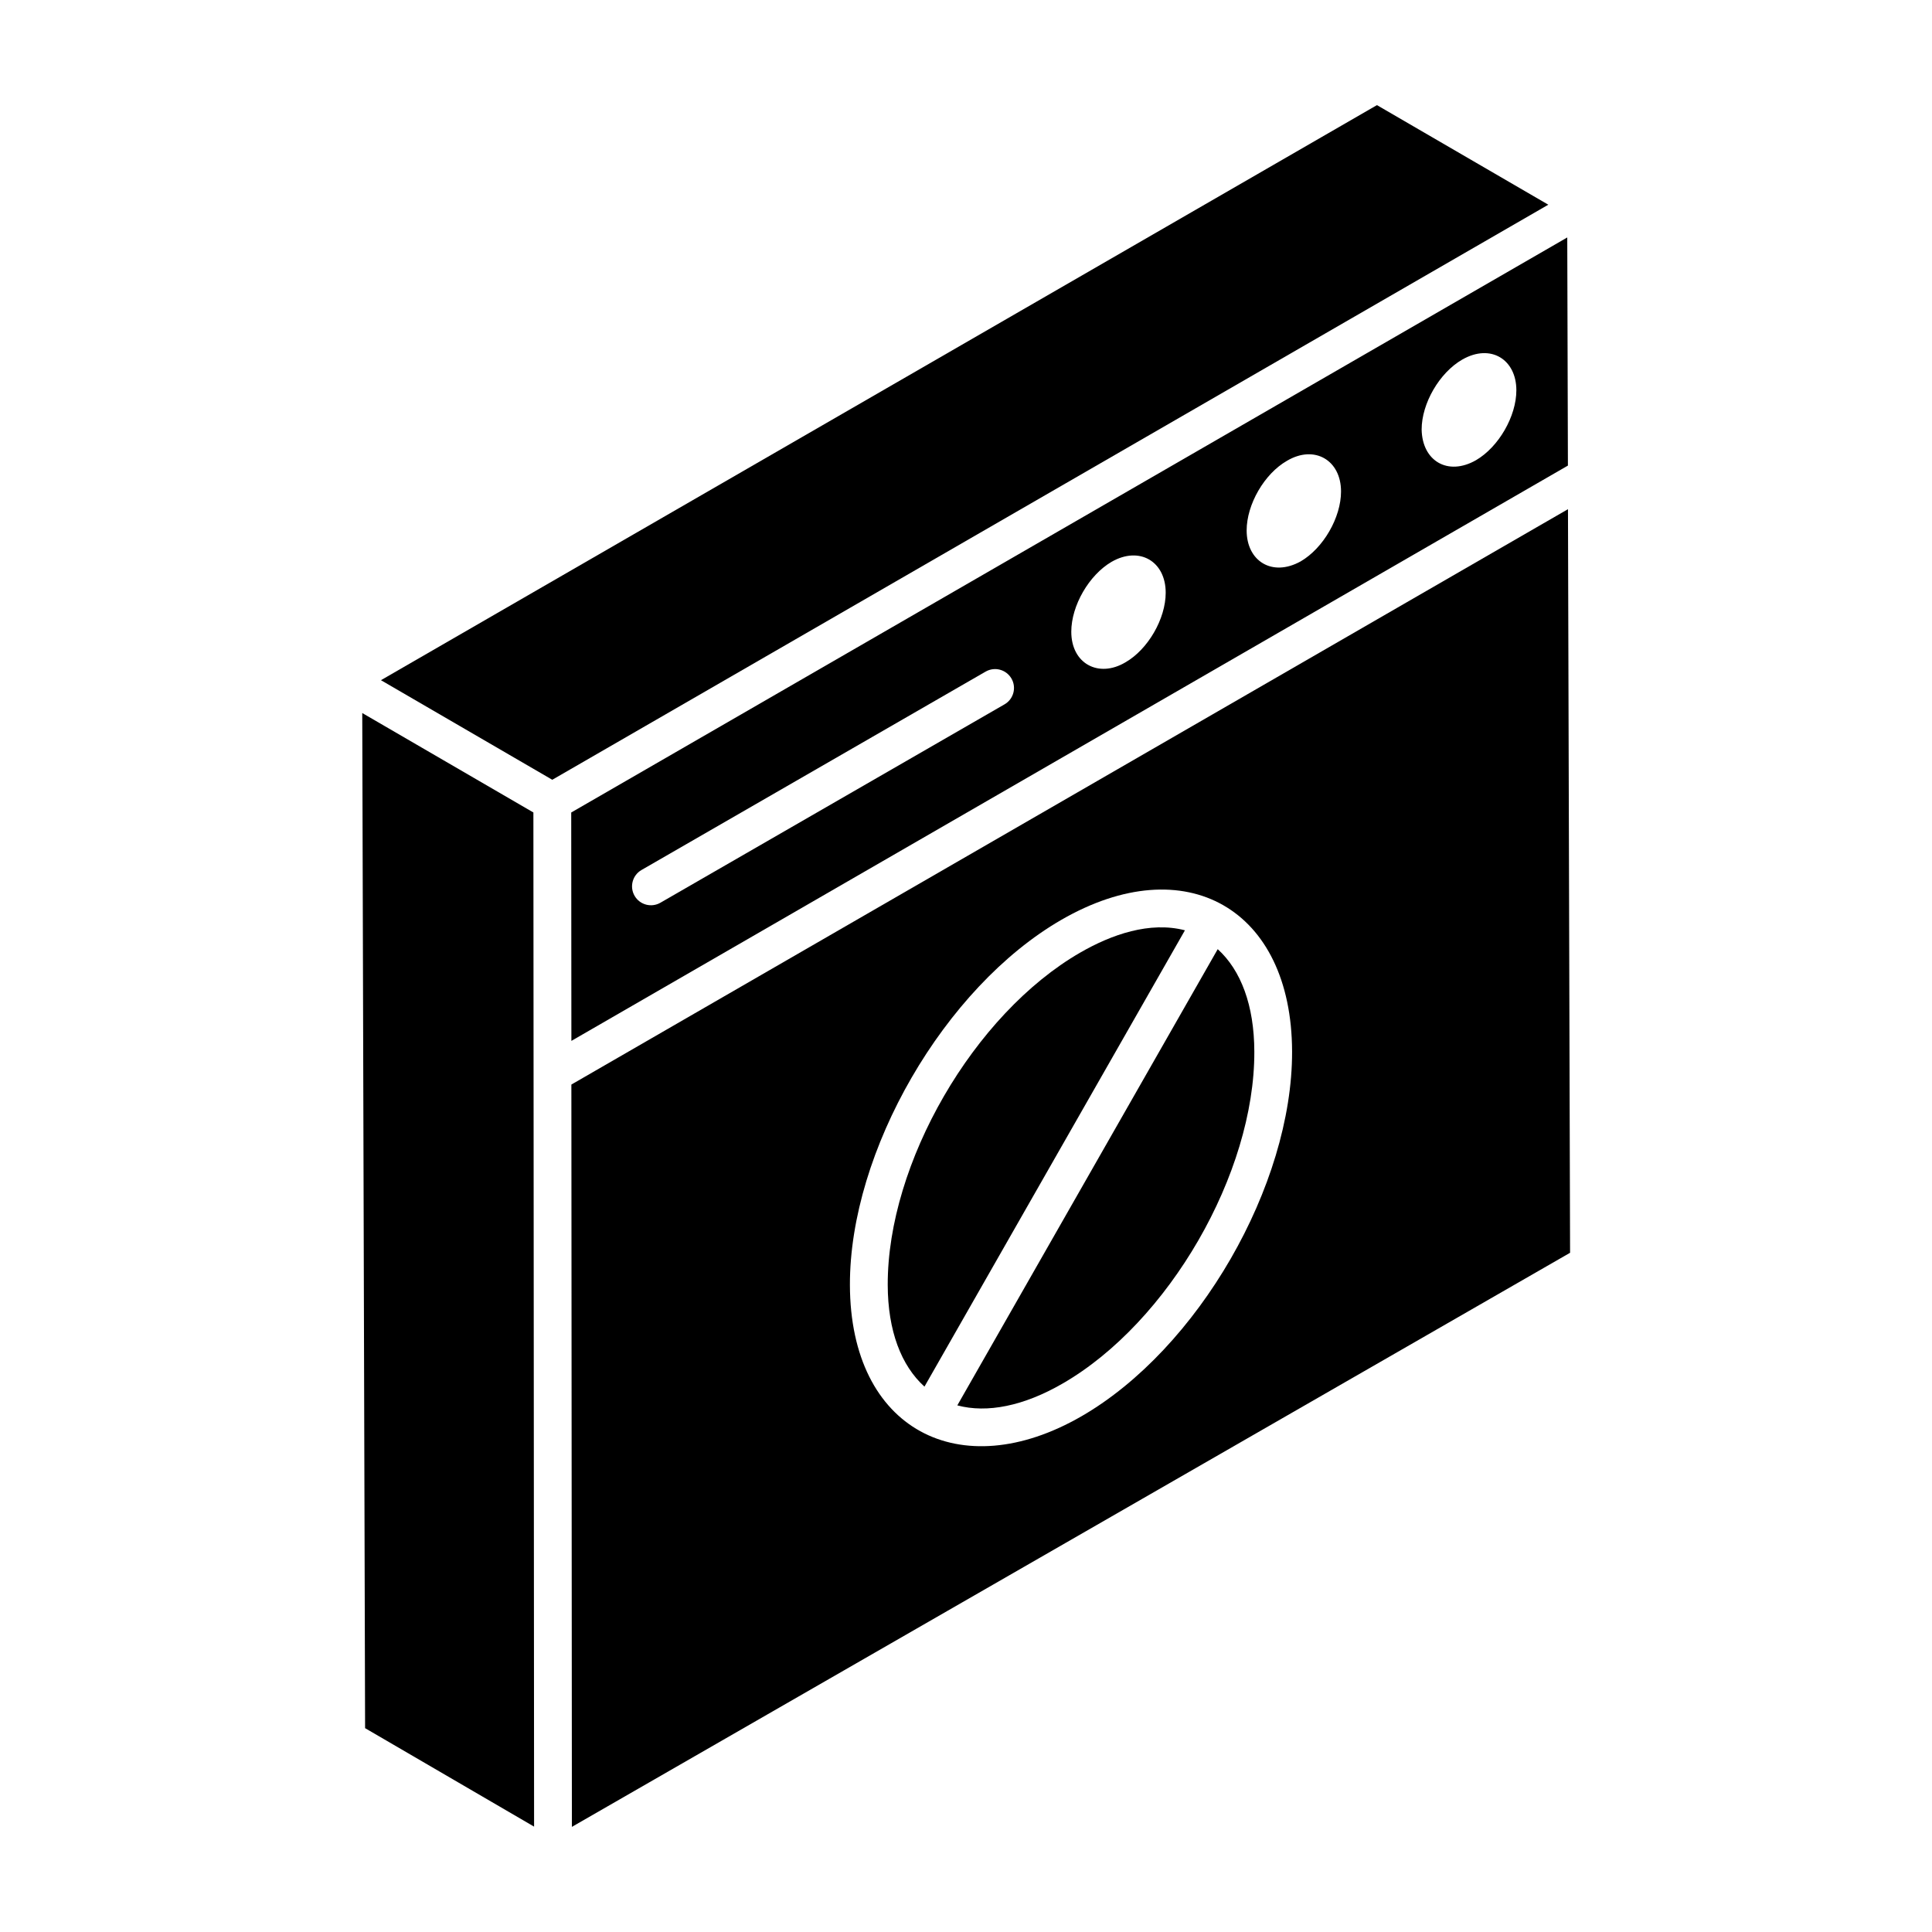 <?xml version="1.0" encoding="UTF-8"?>
<!-- Uploaded to: SVG Repo, www.svgrepo.com, Generator: SVG Repo Mixer Tools -->
<svg fill="#000000" width="800px" height="800px" version="1.1" viewBox="144 144 512 512" xmlns="http://www.w3.org/2000/svg">
 <g>
  <path d="m554.32 198.25-45.414-26.391c-65.988 38.102-243.01 140.31-263.95 152.4l45.406 26.387c58.43-33.734 214.2-123.67 263.96-152.4z"/>
  <path d="m240 332.96 0.754 269.02 44.785 26.094-0.184-268.76c-1.059-0.613-47.82-27.789-45.355-26.355z"/>
  <path d="m559.34 206.93c-83.734 48.344-216.12 124.77-263.96 152.39l0.043 60.527 264.09-152.46zm-149.13 123.73-91.195 52.574c-2.402 1.379-5.461 0.562-6.848-1.84-1.379-2.391-0.559-5.457 1.84-6.836l91.195-52.574c2.406-1.383 5.449-0.562 6.848 1.84 1.379 2.391 0.555 5.457-1.84 6.836zm32.02-11.121c-7.066 4.184-14.328 0.383-14.328-8.125 0-6.914 4.703-15.039 10.691-18.531 7.375-4.215 14.328-0.133 14.328 8.195 0 6.914-4.703 15.039-10.691 18.461zm46.469-26.77c-7.559 4.195-14.324-0.062-14.324-8.195 0-6.91 4.703-15.035 10.688-18.457 7.254-4.293 14.324-0.207 14.324 8.125 0.004 6.914-4.699 15.035-10.688 18.527zm46.457-26.812c-7.438 4.25-14.25 0.242-14.406-8.129 0-6.918 4.707-15.047 10.77-18.539 7.57-4.324 14.332 0.008 14.332 8.129 0.004 6.918-4.703 15.047-10.695 18.539z"/>
  <path d="m559.53 278.94-264.11 152.48 0.137 196.72 264.53-152.14zm-128.91 240.38c-32.18 18.57-61.277 3.606-61.383-34.762-0.098-35.48 25.039-78.898 56.031-96.793 32.926-19.008 61.047-2.992 61.148 34.891 0.098 35.484-24.93 78.844-55.797 96.664z"/>
  <path d="m430.28 396.44c-28.227 16.293-51.113 55.809-51.023 88.09 0.031 12.148 3.566 21.363 9.734 26.941l69.027-120.93c-9.301-2.426-19.449 1.113-27.738 5.902z"/>
  <path d="m397.7 516.44c7.902 2.113 17.586 0.184 27.922-5.797 28.098-16.215 50.887-55.676 50.789-87.957-0.031-12.281-3.559-21.566-9.703-27.148z"/>
 </g>
</svg>